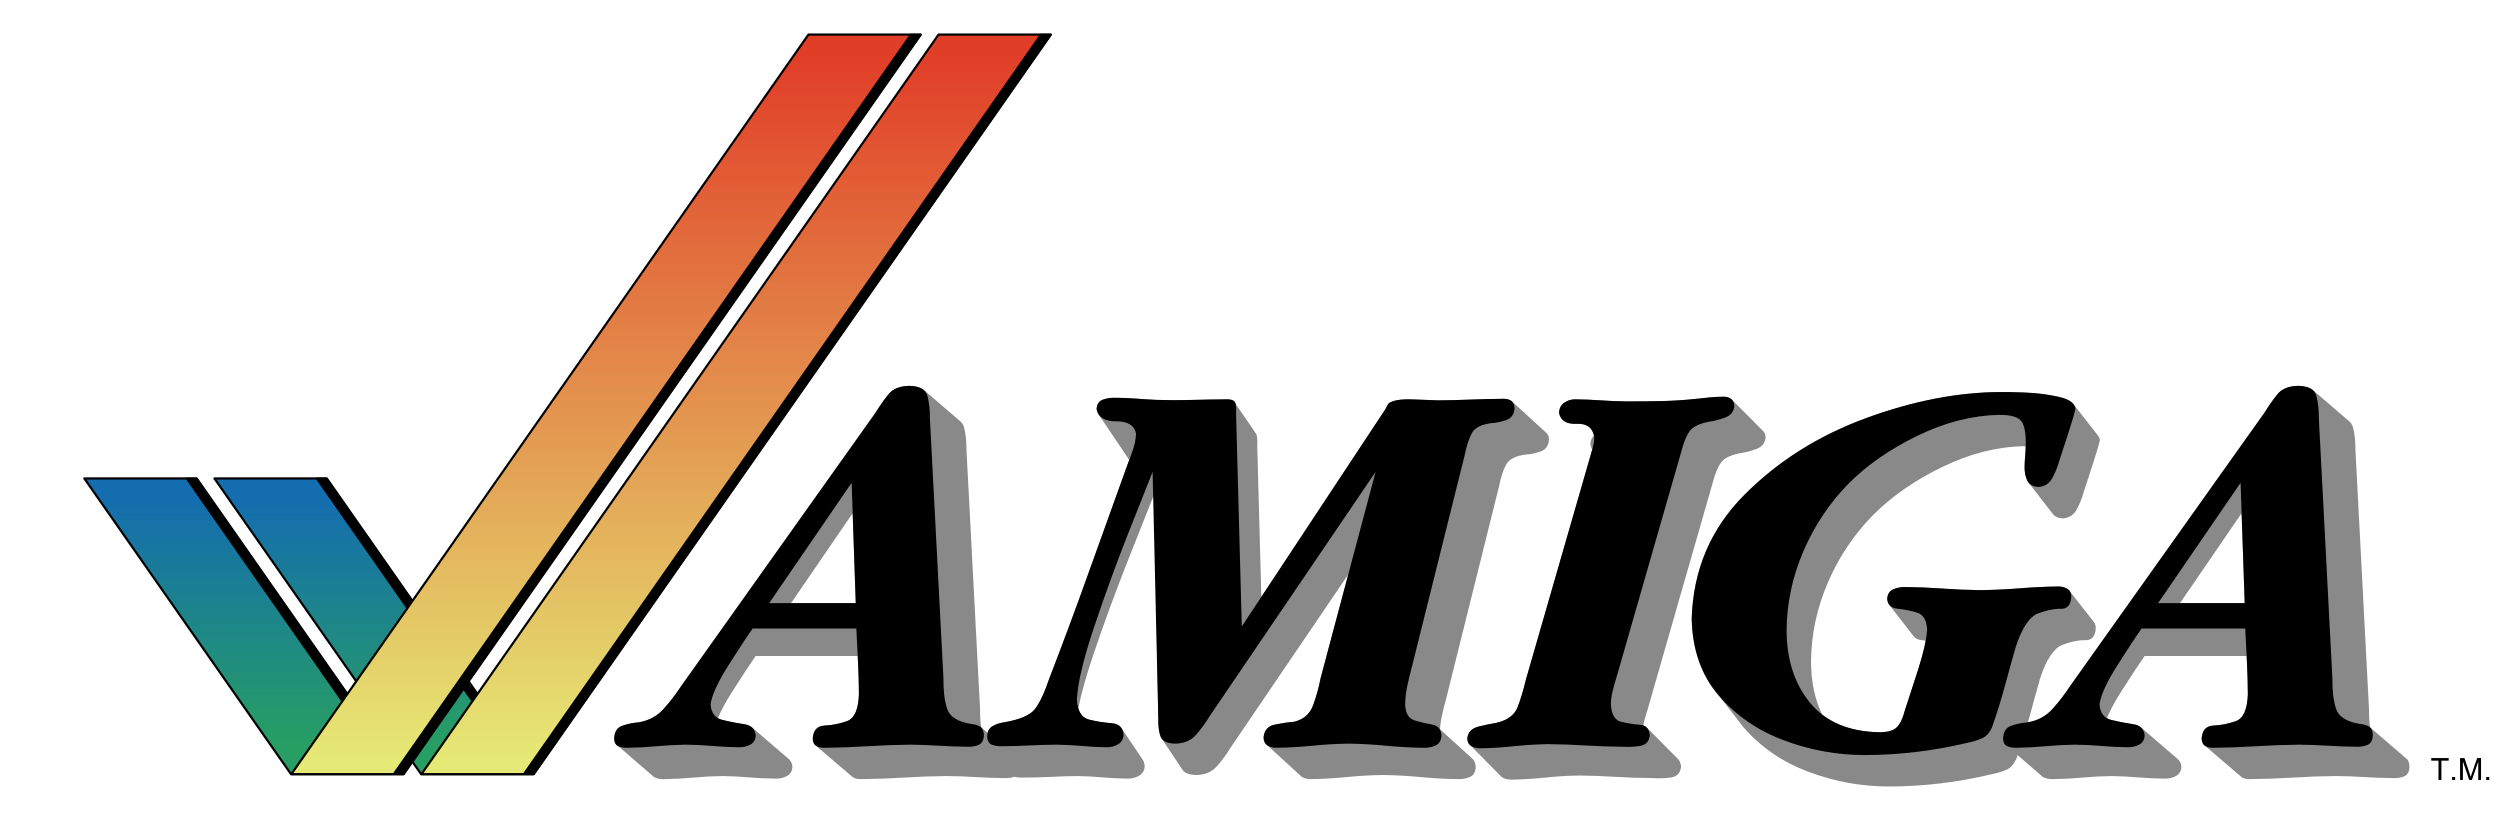 <?xml version="1.0" encoding="utf-8"?>
<!-- Generator: Adobe Illustrator 16.0.0, SVG Export Plug-In . SVG Version: 6.00 Build 0)  -->
<!DOCTYPE svg PUBLIC "-//W3C//DTD SVG 1.1//EN" "http://www.w3.org/Graphics/SVG/1.1/DTD/svg11.dtd">
<svg version="1.1"
	 id="Layer_1" xmlns:dc="http://purl.org/dc/elements/1.1/" xmlns:cc="http://creativecommons.org/ns#" xmlns:rdf="http://www.w3.org/1999/02/22-rdf-syntax-ns#" xmlns:svg="http://www.w3.org/2000/svg"
	 xmlns="http://www.w3.org/2000/svg" xmlns:xlink="http://www.w3.org/1999/xlink" x="0px" y="0px" width="455.501px" height="149px"
	 viewBox="-0.5 5.001 455.501 149" enable-background="new -0.5 5.001 455.501 149" xml:space="preserve">
<g id="g6391" transform="translate(14.125,36.784)">
	<g id="g6286" transform="translate(-814.556,86.797)">
		<path id="path6185" fill="#898989" d="M965.591-48.281c-1.714,0.045-2.968,0.545-3.75,1.5c-0.782,0.955-1.589,2.086-2.406,3.406
			L929.216-0.844l-5.094,7.156c-1,1.531-2.092,2.963-3.281,4.281c-1.188,1.319-2.712,2.135-4.563,2.438
			c-1.053,0.087-2.045,0.302-2.969,0.625s-1.408,1.093-1.469,2.313c0.02,0.568,0.176,0.967,0.469,1.219
			c0.084,0.073,0.172,0.14,0.281,0.188l6.438,5.563c0.079,0.063,0.153,0.114,0.25,0.156c0.486,0.213,1.048,0.306,1.688,0.281
			c1.75-0.023,3.527-0.116,5.313-0.281c1.785-0.165,3.546-0.257,5.344-0.281c1.606,0.021,3.238,0.112,4.844,0.25
			c1.606,0.138,3.206,0.199,4.813,0.219c0.746,0.01,1.415-0.136,2.031-0.469s0.962-0.894,1-1.688
			c-0.051-0.587-0.259-1.036-0.625-1.375l-6.719-5.781c-0.351-0.313-0.837-0.503-1.469-0.594c-1.319-0.19-2.65-0.454-3.969-0.781
			c-0.295-0.073-0.547-0.206-0.781-0.344c0.553-1.335,1.371-2.894,2.531-4.719c1.984-3.12,3.446-5.328,4.344-6.594h18.563
			c0.017,0.335,0.045,0.665,0.062,1c0.102,2.012,0.18,4.013,0.188,6c-0.104,2.772-0.838,4.397-2.188,4.875s-2.713,0.755-4.063,0.813
			s-2.084,0.831-2.188,2.344c0.016,0.649,0.231,1.096,0.625,1.344l6.688,5.719c0.394,0.248,0.886,0.355,1.469,0.344
			c2.602-0.023,5.218-0.116,7.844-0.281c2.625-0.165,5.242-0.257,7.844-0.281c1.748,0.016,3.471,0.077,5.219,0.188
			c1.748,0.11,3.502,0.172,5.25,0.188c0.783,0.026,1.46-0.074,2.031-0.344c0.57-0.27,0.878-0.847,0.906-1.719
			c-0.01-0.777-0.233-1.292-0.656-1.563l-6.531-5.625c-0.126-0.989-0.202-2.087-0.188-3.313L976.028-36.5
			c0.01-1.698-0.146-3.138-0.469-4.281c-0.112-0.397-0.323-0.735-0.625-1l-6.688-5.75C967.678-48,966.782-48.253,965.591-48.281
			L965.591-48.281z M955.278-25.063l0.563,16.375H944.06L955.278-25.063z"/>
		<path id="path4781" fill="#898989" d="M1114.032-46.313c-0.848,0.004-1.678,0.05-2.5,0.125c-0.824,0.075-1.654,0.183-2.5,0.281
			c-2.086,0.227-4.201,0.357-6.344,0.406c-2.145,0.049-4.275,0.072-6.406,0.063c-1.56-0.016-3.129-0.077-4.688-0.188
			c-1.56-0.11-3.129-0.171-4.688-0.188c-0.742,0.002-1.381,0.21-1.969,0.625c-0.59,0.416-0.904,1.008-0.938,1.813
			c0.268,1.425,1.313,2.087,3.188,2c1.762-0.081,2.814,0.649,3.156,2.156c-0.396,0.397-0.63,0.906-0.656,1.563
			c0.066,0.356,0.176,0.676,0.344,0.938c-0.064,0.237-0.116,0.487-0.188,0.719l-11.906,41.281c-0.455,1.927-0.971,3.612-1.531,5.031
			c-0.562,1.419-1.83,2.351-3.844,2.813c-0.924,0.136-2.009,0.374-3.25,0.688c-1.242,0.313-1.912,1.028-2.031,2.156
			c0.021,0.513,0.178,0.897,0.473,1.173l5.629,5.687c0.096,0.103,0.207,0.191,0.336,0.266c0.477,0.276,1.03,0.383,1.625,0.375
			c2.033-0.031,4.087-0.154,6.156-0.375c2.068-0.22,4.138-0.343,6.219-0.375c2.224,0.02,4.439,0.112,6.688,0.25
			s4.494,0.199,6.719,0.219c0.914,0.067,1.969,0.052,3.156-0.094c1.186-0.146,1.824-0.808,1.938-1.969
			c-0.041-0.572-0.201-1.02-0.479-1.34l-5.762-5.796c-0.174-0.176-0.385-0.307-0.635-0.396c0.029-0.153,0.057-0.313,0.094-0.469
			c0.188-0.783,0.41-1.553,0.656-2.313l11.906-41.469c0.436-1.706,0.959-2.944,1.563-3.719c0.602-0.773,1.771-1.319,3.531-1.656
			c0.891-0.112,1.854-0.366,2.875-0.75s1.566-1.084,1.656-2.094c-0.016-0.567-0.207-0.998-0.563-1.281l-5.688-5.719
			C1115.019-46.158,1114.565-46.313,1114.032-46.313z"/>
		<path id="path4779" fill="#898989" d="M1002.625-46.094c-0.592,0.03-1.167,0.124-1.719,0.313c-0.736,0.252-1.136,0.837-1.187,1.75
			c0.072,0.36,0.196,0.676,0.372,0.949l5.587,8.302c-0.187,0.53-0.37,1.047-0.553,1.53c-2.301,6.384-4.617,12.761-6.906,19.156
			C995.93-7.698,993.568-1.336,991.125,5c-0.919,2.702-1.804,4.603-2.688,5.688s-2.769,1.862-5.625,2.344
			c-0.788,0.118-1.464,0.364-2.063,0.719c-0.599,0.354-0.938,0.97-0.969,1.844c0.016,0.456,0.123,0.816,0.314,1.081l3.808,5.667
			c0.139,0.214,0.329,0.37,0.565,0.471c0.523,0.223,1.124,0.308,1.813,0.281c1.657-0.012,3.319-0.042,5-0.125
			c1.681-0.083,3.374-0.145,5.031-0.156c1.557,0.02,3.072,0.112,4.593,0.25c1.521,0.138,3.053,0.199,4.563,0.219
			c0.705,0.006,1.366-0.171,2-0.531c0.633-0.36,0.988-0.921,1.031-1.719c-0.038-0.479-0.16-0.876-0.365-1.194l-3.852-5.731
			c-0.363-0.554-0.981-0.858-1.846-0.918c-1.365-0.093-2.729-0.312-4.094-0.656c-0.967-0.245-1.608-0.942-1.938-2.063
			c0.505-2.597,1.406-5.806,2.688-9.625c1.969-5.869,4.071-11.55,6.25-17.063c2.179-5.513,4.133-10.446,4.898-12.354l0.727,40.948
			c-0.026,1.388,0.12,2.473,0.437,3.281c0.063,0.161,0.151,0.308,0.263,0.438l3.757,5.637c0.423,0.59,1.293,0.879,2.605,0.894
			c1.561-0.062,2.769-0.607,3.656-1.625s1.711-2.133,2.469-3.375l21.406-31.5L1040.531,5c-0.306,1.618-0.743,3.265-1.344,4.906
			s-1.793,2.642-3.563,3.031c-1.014,0.071-2.145,0.24-3.406,0.5s-1.946,1.045-2.063,2.344c0.022,0.698,0.26,1.184,0.719,1.469
			l6.25,5.719c0.458,0.286,1.021,0.416,1.656,0.406c2.177-0.031,4.362-0.154,6.563-0.375c2.2-0.22,4.386-0.343,6.563-0.375
			c2.268,0.032,4.545,0.155,6.813,0.375c2.267,0.221,4.514,0.344,6.781,0.375c0.841,0.024,1.618-0.099,2.281-0.406
			s0.993-0.923,1.031-1.844c-0.046-0.64-0.249-1.128-0.606-1.463l-5.918-5.384c0.057-0.73,0.146-1.467,0.307-2.216
			c0.251-1.179,0.543-2.31,0.844-3.406L1073.063-30c0.336-1.698,0.774-3.014,1.313-3.969c0.537-0.954,1.698-1.547,3.5-1.781
			c0.962-0.055,1.908-0.255,2.813-0.594c0.902-0.339,1.403-1.062,1.469-2.156c-0.013-0.608-0.229-1.046-0.594-1.313l-6.25-5.719
			c-0.367-0.266-0.828-0.381-1.406-0.375c-1.988,0.012-3.989,0.042-6,0.125c-2.012,0.083-4.013,0.145-6,0.156
			c-1.054-0.053-2.646-0.123-4.75-0.188c-2.105-0.065-3.497,0.189-4.219,0.75c-0.139,0.197-0.293,0.412-0.406,0.656
			c-0.115,0.244-0.238,0.459-0.375,0.656L1029.75-9.813L1029-37.375c0.049-0.734,0.011-1.341-0.094-1.875
			c-0.029-0.149-0.088-0.278-0.176-0.388L1025.062-45c-0.025-0.128-0.072-0.239-0.14-0.336c-0.217-0.306-0.652-0.457-1.297-0.477
			c-2.177,0.016-4.362,0.031-6.563,0.094s-4.386,0.079-6.563,0c-1.23-0.057-2.438-0.157-3.656-0.25
			c-1.218-0.092-2.442-0.115-3.625-0.125C1003.017-46.102,1002.822-46.104,1002.625-46.094L1002.625-46.094z"/>
		<path id="path4795" fill="#898989" d="M1164.563-47.156c-7.895,0.018-16.152,1.628-24.781,4.813
			c-8.629,3.185-15.975,7.834-22.063,13.969c-6.09,6.135-9.291,13.632-9.563,22.5c0.113,5.631,1.764,10.294,4.906,13.969
			l4.438,5.719c3.141,3.675,7.115,6.423,11.906,8.219c4.789,1.796,9.689,2.694,14.75,2.688c3.082-0.002,6.174-0.194,9.281-0.563
			c3.105-0.368,6.168-0.914,9.156-1.625c1.139-0.229,2.115-0.515,2.938-0.875c0.82-0.36,1.443-1.122,1.875-2.25
			c0.832-2.368,1.594-4.761,2.25-7.188c0.654-2.427,1.309-4.835,2-7.25c1.135-3.438,2.498-5.466,4.063-6.063
			c1.563-0.596,2.949-0.878,4.156-0.844c1.205,0.034,1.84-0.702,1.906-2.25c-0.02-0.423-0.125-0.774-0.332-1.04l-4.508-5.775
			c-0.1-0.126-0.23-0.224-0.379-0.31c-0.477-0.275-1-0.413-1.594-0.406c-2.361,0.028-4.723,0.151-7.094,0.344
			c-2.373,0.192-4.781,0.285-7.188,0.313c-2.268-0.023-4.545-0.116-6.813-0.281s-4.514-0.257-6.781-0.281
			c-0.758-0.021-1.49,0.109-2.188,0.406c-0.699,0.298-1.076,0.905-1.125,1.781c0.037,0.455,0.18,0.819,0.404,1.107l4.49,5.765
			c0.293,0.377,0.807,0.563,1.449,0.628c0.219,0.022,0.438,0.063,0.656,0.094c-0.268,1.471-0.719,3.229-1.375,5.281
			c-0.99,3.095-1.783,5.571-2.406,7.438c-0.369,1.446-0.854,2.454-1.469,3.063c-0.617,0.608-1.701,0.924-3.25,0.906
			c-4.234-0.092-7.691-1.172-10.344-3.219c-1.338-2.786-2.025-6.005-2.031-9.688c0.043-4.937,1.059-9.722,3.063-14.375
			s4.742-8.73,8.188-12.25c3.402-3.417,7.596-6.356,12.594-8.781c4.996-2.425,9.912-3.702,14.781-3.813
			c0.17-0.001,0.309,0.028,0.469,0.031c0,0.077,0,0.141,0,0.219c-0.01,0.567-0.039,1.12-0.094,1.688
			c-0.057,0.567-0.088,1.151-0.096,1.719c-0.029,0.942,0.133,1.797,0.469,2.563c0.08,0.183,0.182,0.345,0.303,0.486l4.461,5.745
			c0.389,0.436,0.979,0.672,1.77,0.706c1.154-0.089,2.008-0.681,2.563-1.75c0.553-1.068,0.961-2.107,1.219-3.094
			c0.246-0.724,0.76-2.309,1.563-4.781c0.801-2.472,1.27-4.026,1.375-4.656c-0.039-0.301-0.158-0.575-0.354-0.823l-4.445-5.69
			c-0.459-0.605-1.379-1.056-2.764-1.362c-1.936-0.427-3.959-0.7-6.094-0.781S1165.296-47.176,1164.563-47.156L1164.563-47.156z"/>
		<path id="path4785" fill="#898989" d="M1218.657-48.281c-1.715,0.045-2.969,0.545-3.75,1.5c-0.781,0.955-1.59,2.086-2.406,3.406
			l-30.219,42.531l-5.094,7.156c-1,1.531-2.094,2.962-3.281,4.281c-1.189,1.319-2.713,2.135-4.563,2.438
			c-1.055,0.087-2.047,0.302-2.969,0.625c-0.924,0.323-1.408,1.093-1.469,2.313c0.02,0.568,0.176,0.967,0.469,1.219
			c0.084,0.073,0.172,0.14,0.281,0.188l6.438,5.563c0.078,0.063,0.152,0.114,0.25,0.156c0.486,0.213,1.047,0.306,1.688,0.281
			c1.75-0.023,3.525-0.116,5.313-0.281c1.785-0.165,3.547-0.257,5.344-0.281c1.605,0.02,3.238,0.112,4.844,0.25
			s3.205,0.199,4.813,0.219c0.746,0.01,1.414-0.136,2.031-0.469c0.615-0.333,0.963-0.894,1-1.688
			c-0.051-0.587-0.26-1.036-0.625-1.375l-6.719-5.781c-0.352-0.313-0.838-0.503-1.469-0.594c-1.32-0.19-2.65-0.454-3.969-0.781
			c-0.295-0.073-0.549-0.206-0.781-0.344c0.553-1.335,1.371-2.895,2.531-4.719c1.982-3.12,3.445-5.328,4.344-6.594h18.563
			c0.016,0.335,0.045,0.665,0.063,1c0.102,2.012,0.178,4.013,0.188,6c-0.105,2.772-0.84,4.397-2.188,4.875
			c-1.35,0.478-2.715,0.755-4.063,0.813c-1.35,0.058-2.084,0.831-2.188,2.344c0.016,0.649,0.23,1.096,0.625,1.344l6.688,5.719
			c0.393,0.248,0.885,0.355,1.469,0.344c2.602-0.023,5.217-0.116,7.844-0.281c2.625-0.165,5.24-0.257,7.844-0.281
			c1.748,0.016,3.471,0.077,5.219,0.188c1.746,0.11,3.502,0.172,5.25,0.188c0.783,0.026,1.459-0.074,2.031-0.344
			c0.57-0.27,0.877-0.847,0.906-1.719c-0.012-0.777-0.234-1.293-0.656-1.563l-6.531-5.625c-0.127-0.989-0.203-2.087-0.188-3.313
			l-2.469-47.125c0.01-1.698-0.146-3.138-0.469-4.281c-0.113-0.397-0.324-0.735-0.625-1l-6.688-5.75
			C1220.745-48,1219.849-48.253,1218.657-48.281L1218.657-48.281z M1208.345-25.063l0.563,16.375h-11.781L1208.345-25.063
			L1208.345-25.063z"/>
	</g>
	<path id="path6187" d="M164.635,102.194c-0.01-0.777-0.227-1.301-0.65-1.57c-0.423-0.27-0.994-0.439-1.712-0.508
		c-2.429-0.397-3.877-1.326-4.346-2.787c-0.469-1.461-0.689-3.334-0.662-5.621l-2.457-47.146c0.01-1.699-0.149-3.12-0.472-4.264
		c-0.323-1.143-1.425-1.738-3.307-1.783c-1.714,0.045-2.962,0.545-3.744,1.5c-0.781,0.955-1.581,2.092-2.397,3.413l-30.233,42.516
		l-5.102,7.181c-1,1.531-2.094,2.956-3.283,4.274c-1.189,1.319-2.708,2.131-4.559,2.434c-1.053,0.086-2.041,0.291-2.964,0.614
		c-0.923,0.322-1.415,1.095-1.476,2.314c0.026,0.732,0.281,1.204,0.768,1.417c0.486,0.213,1.049,0.307,1.688,0.283
		c1.75-0.023,3.518-0.117,5.303-0.283c1.786-0.165,3.577-0.26,5.374-0.283c1.606,0.02,3.212,0.099,4.818,0.236
		c1.606,0.138,3.212,0.217,4.819,0.236c0.746,0.01,1.427-0.152,2.043-0.484c0.616-0.333,0.943-0.896,0.98-1.689
		c-0.102-1.166-0.812-1.846-2.131-2.036s-2.638-0.45-3.958-0.776c-1.319-0.328-2.03-1.279-2.131-2.855
		c0.236-1.691,1.347-4.096,3.331-7.217c1.984-3.119,3.425-5.313,4.323-6.578h18.896c0.103,1.988,0.205,3.988,0.307,6
		s0.157,4.012,0.166,6c-0.104,2.771-0.831,4.396-2.18,4.874s-2.699,0.744-4.049,0.802c-1.35,0.057-2.076,0.842-2.18,2.354
		c0.016,0.649,0.22,1.099,0.614,1.347c0.394,0.248,0.882,0.365,1.465,0.354c2.602-0.023,5.216-0.117,7.842-0.283
		c2.625-0.165,5.239-0.26,7.842-0.283c1.748,0.016,3.496,0.078,5.243,0.189c1.748,0.109,3.496,0.173,5.244,0.188
		c0.784,0.025,1.46-0.097,2.032-0.366C164.307,103.638,164.607,103.067,164.635,102.194L164.635,102.194z M141.298,78.103H125.52
		l15.022-21.919L141.298,78.103z"/>
	<path id="path4766" d="M301.368,42.2c-0.016-0.566-0.199-0.992-0.557-1.275c-0.355-0.283-0.801-0.425-1.334-0.425
		c-0.846,0.004-1.682,0.043-2.504,0.118c-0.822,0.075-1.656,0.161-2.504,0.26c-2.084,0.226-4.197,0.364-6.342,0.413
		c-2.143,0.049-4.281,0.069-6.412,0.059c-1.559-0.016-3.118-0.079-4.677-0.189c-1.56-0.11-3.118-0.173-4.677-0.189
		c-0.742,0.002-1.408,0.211-1.996,0.626c-0.588,0.416-0.899,1.025-0.934,1.831c0.269,1.425,1.339,2.094,3.213,2.008
		c1.874-0.087,2.945,0.724,3.213,2.433c-0.01,0.477-0.065,0.965-0.178,1.464c-0.112,0.5-0.242,0.988-0.39,1.465l-11.904,41.287
		c-0.454,1.928-0.962,3.601-1.523,5.02c-0.562,1.42-1.849,2.36-3.862,2.822c-0.923,0.137-2.006,0.361-3.248,0.674
		c-1.241,0.313-1.922,1.033-2.043,2.161c0.028,0.653,0.279,1.118,0.756,1.394s1.012,0.409,1.606,0.401
		c2.034-0.031,4.085-0.157,6.153-0.378s4.143-0.346,6.224-0.378c2.224,0.021,4.46,0.099,6.708,0.236s4.484,0.217,6.708,0.236
		c0.915,0.067,1.966,0.027,3.153-0.118s1.836-0.799,1.949-1.961c-0.088-1.21-0.701-1.854-1.838-1.932
		c-1.137-0.076-2.274-0.258-3.412-0.545c-1.137-0.287-1.749-1.352-1.836-3.191c0.01-0.76,0.107-1.531,0.295-2.314
		c0.187-0.784,0.403-1.556,0.649-2.315L291.73,50.42c0.438-1.706,0.957-2.946,1.561-3.72c0.602-0.773,1.783-1.329,3.543-1.666
		c0.891-0.112,1.848-0.36,2.869-0.744S301.279,43.21,301.368,42.2L301.368,42.2z"/>
	<path id="path4768" d="M363.521,42.673c-0.133-1.019-1.168-1.742-3.104-2.169s-3.971-0.682-6.105-0.763
		c-2.137-0.081-3.57-0.111-4.301-0.091c-7.895,0.018-16.156,1.62-24.785,4.805c-8.629,3.185-15.988,7.845-22.076,13.979
		c-6.09,6.135-9.27,13.636-9.543,22.503c0.115,5.631,1.742,10.284,4.885,13.959c3.141,3.675,7.107,6.41,11.896,8.205
		c4.791,1.797,9.715,2.691,14.775,2.685c3.082-0.002,6.176-0.187,9.281-0.556c3.105-0.367,6.154-0.906,9.141-1.617
		c1.141-0.23,2.121-0.525,2.941-0.886s1.447-1.104,1.877-2.232c0.834-2.368,1.578-4.765,2.232-7.192
		c0.656-2.427,1.328-4.848,2.02-7.263c1.137-3.438,2.486-5.454,4.049-6.05c1.563-0.597,2.947-0.878,4.154-0.844
		c1.205,0.033,1.842-0.723,1.906-2.271c-0.027-0.653-0.279-1.117-0.756-1.393c-0.477-0.276-1.012-0.41-1.605-0.402
		c-2.361,0.027-4.727,0.139-7.098,0.331c-2.373,0.192-4.762,0.303-7.17,0.331c-2.268-0.024-4.535-0.119-6.801-0.284
		c-2.268-0.165-4.535-0.26-6.803-0.283c-0.758-0.021-1.486,0.116-2.186,0.413s-1.072,0.884-1.121,1.76
		c0.09,1.068,0.717,1.662,1.885,1.781s2.336,0.35,3.504,0.689c1.166,0.34,1.795,1.375,1.885,3.104
		c-0.104,1.771-0.65,4.205-1.641,7.299s-1.797,5.574-2.422,7.439c-0.367,1.447-0.859,2.475-1.477,3.083
		c-0.615,0.608-1.697,0.903-3.246,0.886c-5.537-0.12-9.723-1.911-12.555-5.373c-2.832-3.463-4.254-7.875-4.264-13.239
		c0.043-4.937,1.066-9.731,3.07-14.385s4.729-8.739,8.174-12.259c3.402-3.416,7.604-6.338,12.6-8.763
		c4.998-2.425,9.932-3.692,14.799-3.803c2.313-0.023,3.734,0.425,4.264,1.346c0.529,0.921,0.746,2.457,0.648,4.606
		c-0.01,0.566-0.039,1.134-0.094,1.701c-0.055,0.566-0.086,1.133-0.094,1.7c-0.029,0.942,0.123,1.797,0.461,2.563
		c0.336,0.766,1.033,1.171,2.09,1.217c1.156-0.089,2.01-0.667,2.563-1.736s0.959-2.097,1.217-3.083
		c0.246-0.724,0.77-2.322,1.57-4.794c0.801-2.472,1.254-4.023,1.359-4.653H363.521z"/>
	<path id="path4770" d="M417.7,102.194c-0.01-0.777-0.227-1.301-0.65-1.57c-0.422-0.27-0.994-0.439-1.713-0.508
		c-2.428-0.397-3.877-1.326-4.346-2.787s-0.688-3.334-0.66-5.621l-2.457-47.146c0.01-1.699-0.15-3.12-0.473-4.264
		c-0.322-1.144-1.426-1.738-3.307-1.783c-1.715,0.045-2.963,0.545-3.744,1.5s-1.58,2.092-2.396,3.413L367.72,85.944l-5.102,7.181
		c-1,1.531-2.094,2.956-3.283,4.274c-1.189,1.319-2.709,2.131-4.559,2.434c-1.053,0.086-2.041,0.291-2.965,0.613
		c-0.922,0.323-1.414,1.096-1.475,2.315c0.025,0.732,0.281,1.204,0.768,1.417s1.049,0.307,1.688,0.283
		c1.75-0.023,3.518-0.117,5.303-0.283c1.785-0.165,3.576-0.26,5.373-0.283c1.607,0.02,3.213,0.099,4.818,0.236
		c1.607,0.138,3.213,0.217,4.82,0.236c0.746,0.01,1.426-0.152,2.043-0.484c0.615-0.333,0.941-0.896,0.979-1.689
		c-0.1-1.166-0.811-1.846-2.131-2.036c-1.318-0.19-2.637-0.45-3.957-0.776c-1.318-0.328-2.029-1.279-2.131-2.855
		c0.236-1.691,1.346-4.096,3.33-7.217c1.984-3.119,3.426-5.313,4.322-6.578h18.896c0.102,1.988,0.205,3.988,0.307,6
		c0.104,2.012,0.158,4.012,0.166,6c-0.104,2.771-0.83,4.396-2.18,4.874s-2.699,0.744-4.049,0.802
		c-1.35,0.057-2.076,0.842-2.18,2.354c0.016,0.649,0.219,1.099,0.613,1.347s0.883,0.365,1.465,0.354
		c2.602-0.023,5.215-0.117,7.842-0.283c2.625-0.165,5.238-0.26,7.842-0.283c1.748,0.016,3.496,0.078,5.244,0.189
		c1.746,0.109,3.494,0.173,5.242,0.188c0.783,0.025,1.461-0.097,2.031-0.366S417.673,103.067,417.7,102.194L417.7,102.194z
		 M394.365,78.103h-15.779l15.023-21.919L394.365,78.103z"/>
	<path id="path4764" d="M261.325,42.578c-0.012-0.608-0.201-1.045-0.566-1.311c-0.366-0.266-0.839-0.396-1.418-0.39
		c-1.987,0.012-3.987,0.059-5.998,0.142c-2.012,0.083-4.012,0.13-6,0.142c-1.053-0.053-2.632-0.112-4.736-0.177
		c-2.104-0.065-3.518,0.183-4.239,0.744c-0.138,0.197-0.265,0.417-0.378,0.662c-0.114,0.244-0.24,0.464-0.378,0.661L211.63,82.354
		l-1.039-38.643c0.049-0.734,0.022-1.368-0.083-1.901c-0.104-0.533-0.581-0.813-1.429-0.838c-2.177,0.016-4.366,0.055-6.566,0.118
		s-4.389,0.055-6.566-0.023c-1.23-0.057-2.455-0.132-3.673-0.225c-1.218-0.092-2.419-0.144-3.602-0.153
		c-0.807-0.032-1.578,0.079-2.314,0.331s-1.13,0.834-1.181,1.748c0.299,1.496,1.496,2.236,3.59,2.22
		c2.094-0.016,3.291,0.724,3.59,2.22c-0.034,1.055-0.25,2.134-0.65,3.236c-0.399,1.102-0.781,2.133-1.146,3.094
		c-2.301,6.383-4.596,12.772-6.885,19.168c-2.29,6.395-4.655,12.76-7.098,19.096c-0.919,2.703-1.821,4.596-2.705,5.681
		c-0.883,1.085-2.753,1.868-5.609,2.351c-0.788,0.118-1.48,0.354-2.079,0.709c-0.598,0.354-0.913,0.968-0.945,1.842
		c0.028,0.777,0.303,1.277,0.827,1.5s1.13,0.32,1.819,0.295c1.657-0.012,3.326-0.059,5.007-0.142s3.35-0.13,5.007-0.142
		c1.557,0.02,3.096,0.099,4.618,0.236s3.037,0.217,4.547,0.236c0.705,0.006,1.374-0.172,2.008-0.531
		c0.634-0.361,0.972-0.939,1.016-1.736c-0.105-1.325-0.84-2.034-2.205-2.128c-1.365-0.093-2.729-0.313-4.094-0.657
		c-1.365-0.346-2.1-1.559-2.205-3.64c0.136-2.979,1.188-7.403,3.157-13.272c1.969-5.869,4.042-11.561,6.222-17.072
		c2.179-5.514,3.65-9.224,4.416-11.132l1.039,44.972c-0.026,1.389,0.12,2.486,0.437,3.295c0.317,0.81,1.242,1.223,2.775,1.24
		c1.561-0.061,2.785-0.6,3.673-1.617s1.71-2.148,2.468-3.39l30.233-44.5L225.99,91.802c-0.305,1.618-0.757,3.248-1.357,4.89
		c-0.6,1.642-1.785,2.657-3.555,3.047c-1.014,0.071-2.151,0.236-3.413,0.496s-1.951,1.039-2.067,2.339
		c0.022,0.698,0.262,1.19,0.721,1.476c0.458,0.286,1.006,0.423,1.642,0.413c2.177-0.031,4.366-0.157,6.566-0.377
		c2.2-0.221,4.39-0.347,6.566-0.379c2.268,0.032,4.535,0.158,6.803,0.379c2.268,0.22,4.534,0.346,6.802,0.377
		c0.841,0.023,1.593-0.117,2.256-0.425c0.664-0.308,1.014-0.921,1.052-1.843c-0.082-1.136-0.653-1.792-1.715-1.97
		c-1.062-0.177-2.123-0.428-3.185-0.752c-1.061-0.324-1.633-1.274-1.715-2.853c0.017-1.143,0.15-2.305,0.402-3.483
		s0.527-2.317,0.826-3.413l9.637-38.643c0.337-1.698,0.773-3.025,1.312-3.979c0.537-0.955,1.706-1.549,3.507-1.783
		c0.963-0.055,1.896-0.252,2.799-0.591C260.777,44.389,261.261,43.673,261.325,42.578L261.325,42.578z"/>
	<g id="text6189" transform="translate(-814.556,86.797)">
		<path id="path6194" d="M1244.226,23.542v-3.53h-1.32V19.54h3.174v0.472h-1.324v3.53H1244.226z"/>
		<path id="path6196" d="M1246.702,23.542v-0.56h0.559v0.56H1246.702z"/>
		<path id="path6198" d="M1248.159,23.542V19.54h0.797l0.949,2.834c0.086,0.264,0.15,0.461,0.189,0.592
			c0.047-0.146,0.117-0.359,0.213-0.642l0.959-2.784h0.713v4.002h-0.51v-3.35l-1.164,3.35h-0.479l-1.156-3.407v3.407H1248.159z"/>
		<path id="path6200" d="M1252.917,23.542v-0.56h0.559v0.56H1252.917z"/>
	</g>
	<g id="g6240" transform="translate(-662.693,86.797)">
		
			<linearGradient id="path6207_1_" gradientUnits="userSpaceOnUse" x1="1364.728" y1="28.901" x2="1364.728" y2="73.361" gradientTransform="matrix(1 0 0 -1 -648.527 45.576)">
			<stop  offset="0" style="stop-color:#279E64"/>
			<stop  offset="1" style="stop-color:#146DAF"/>
		</linearGradient>
		
			<path id="path6207" fill="url(#path6207_1_)" stroke="#000000" stroke-width="0.4" stroke-linecap="round" stroke-linejoin="round" d="
			M687.137-31.406l37.656,53.875h20.469l-37.656-53.875H687.137z"/>
		<path id="path6218" stroke="#000000" stroke-width="0.3" stroke-linecap="round" stroke-linejoin="round" d="M705.746-31.406
			l37.656,53.875h1.86l-37.656-53.875H705.746z"/>
		
			<linearGradient id="path6202_1_" gradientUnits="userSpaceOnUse" x1="1430.728" y1="25.664" x2="1430.728" y2="153.658" gradientTransform="matrix(1 0 0 -1 -648.527 45.576)">
			<stop  offset="0" style="stop-color:#E5E975"/>
			<stop  offset="1" style="stop-color:#E13E28"/>
		</linearGradient>
		
			<path id="path6202" fill="url(#path6202_1_)" stroke="#000000" stroke-width="0.4" stroke-linecap="round" stroke-linejoin="round" d="
			M819.074-112.281l-94.219,134.75h20.469l94.219-134.75H819.074z"/>
		<path id="path6216" stroke="#000000" stroke-width="0.3" stroke-linecap="round" stroke-linejoin="round" d="M837.683-112.281
			l-94.219,134.75h1.86l94.219-134.75H837.683z"/>
	</g>
	<g id="g6250" transform="translate(-686.398,86.797)">
		
			<linearGradient id="path6252_1_" gradientUnits="userSpaceOnUse" x1="1388.433" y1="28.901" x2="1388.433" y2="73.361" gradientTransform="matrix(1 0 0 -1 -672.232 45.576)">
			<stop  offset="0" style="stop-color:#279E64"/>
			<stop  offset="1" style="stop-color:#146DAF"/>
		</linearGradient>
		
			<path id="path6252" fill="url(#path6252_1_)" stroke="#000000" stroke-width="0.4" stroke-linecap="round" stroke-linejoin="round" d="
			M687.137-31.406l37.656,53.875h20.469l-37.656-53.875H687.137z"/>
		<path id="path6254" stroke="#000000" stroke-width="0.3" stroke-linecap="round" stroke-linejoin="round" d="M705.746-31.406
			l37.656,53.875h1.86l-37.656-53.875H705.746z"/>
		
			<linearGradient id="path6256_1_" gradientUnits="userSpaceOnUse" x1="1454.433" y1="25.664" x2="1454.433" y2="153.658" gradientTransform="matrix(1 0 0 -1 -672.232 45.576)">
			<stop  offset="0" style="stop-color:#E5E975"/>
			<stop  offset="1" style="stop-color:#E13E28"/>
		</linearGradient>
		
			<path id="path6256" fill="url(#path6256_1_)" stroke="#000000" stroke-width="0.4" stroke-linecap="round" stroke-linejoin="round" d="
			M819.074-112.281l-94.219,134.75h20.469l94.219-134.75H819.074z"/>
		<path id="path6258" stroke="#000000" stroke-width="0.3" stroke-linecap="round" stroke-linejoin="round" d="M837.683-112.281
			l-94.219,134.75h1.86l94.219-134.75H837.683z"/>
	</g>
</g>
</svg>

